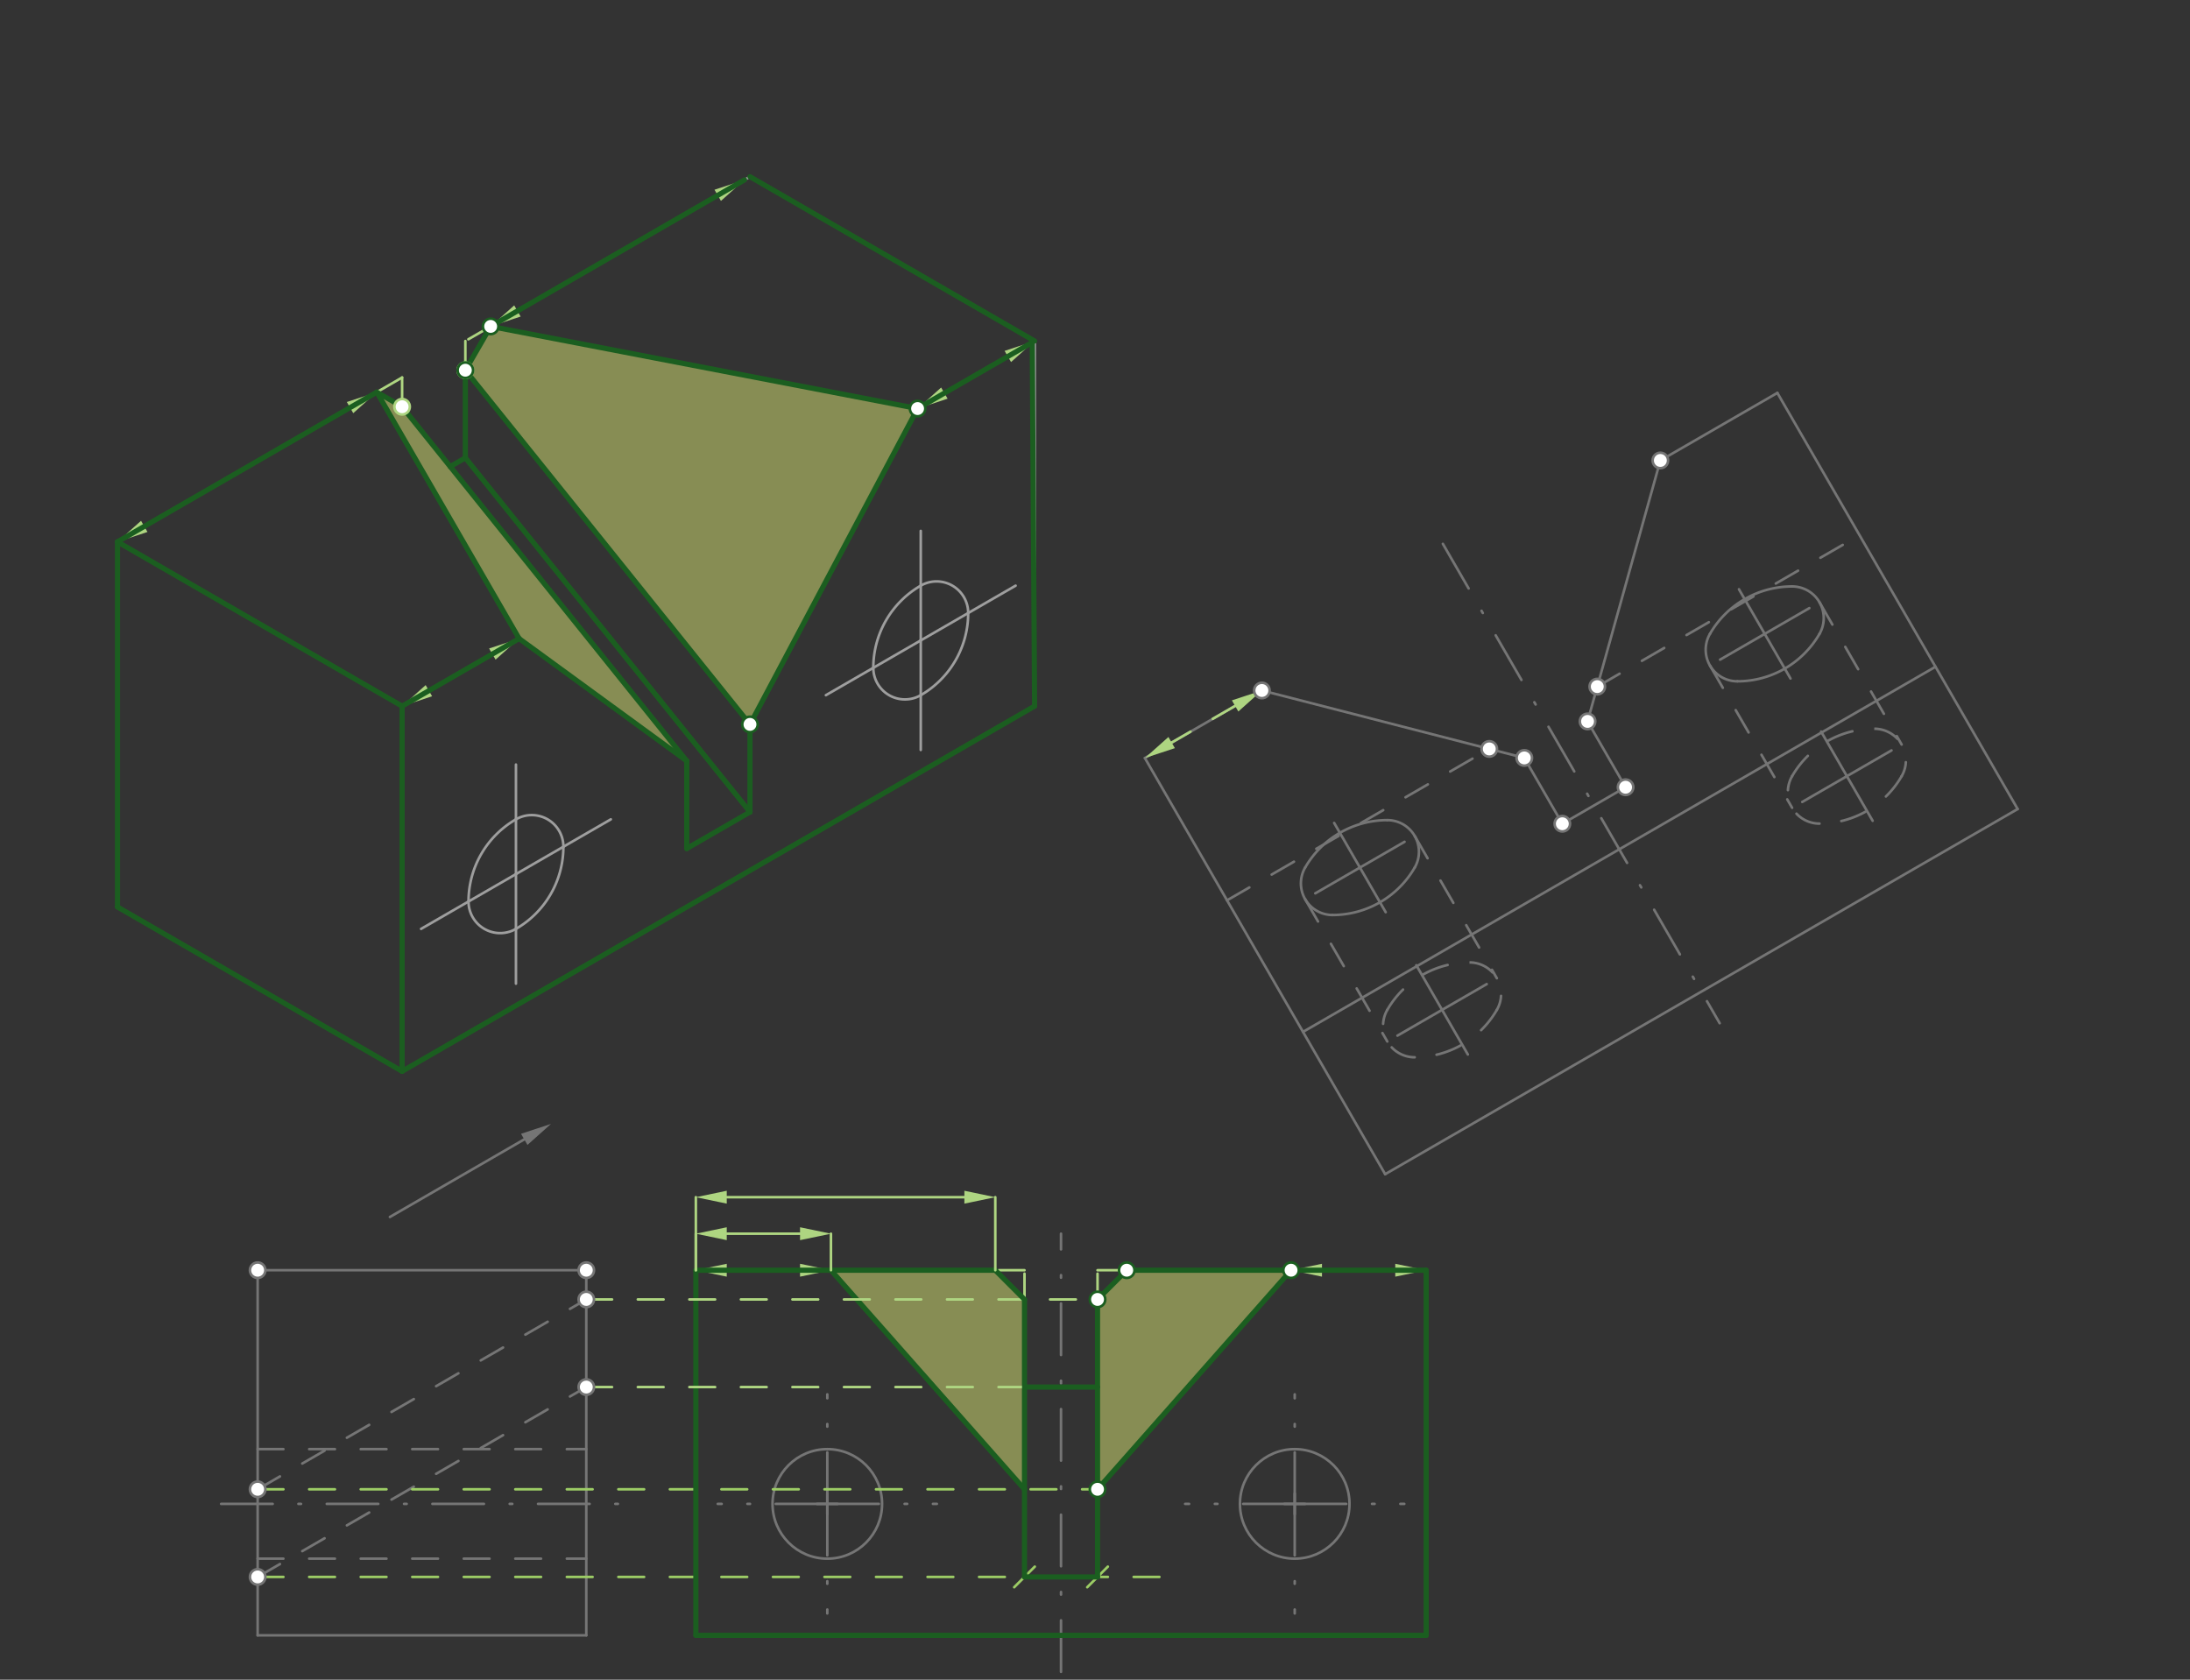 <svg xmlns="http://www.w3.org/2000/svg" class="svg--816" height="100%" preserveAspectRatio="xMidYMid meet" viewBox="0 0 850 652" width="100%"><rect x="0" y="0" width="850" height="652" fill="#333333" stroke="none"/><defs><marker id="marker-arrow" markerHeight="16" markerUnits="userSpaceOnUse" markerWidth="24" orient="auto-start-reverse" refX="24" refY="4" viewBox="0 0 24 8"><path d="M 0 0 L 24 4 L 0 8 z" stroke="inherit"></path></marker></defs><g class="aux-layer--949"></g><g class="main-layer--75a"><g class="element--733"><g fill="#DCE775" opacity="0.5"><path d="M 397.635 578.096 L 322.517 493.056 L 386.302 493.056 L 397.635 504.395 L 397.635 578.096 Z" stroke="none"></path></g></g><g class="element--733"><g fill="#DCE775" opacity="0.5"><path d="M 266.539 295.361 L 201.485 247.881 L 146.25 152.212 L 156.069 157.881 L 266.539 295.361 Z" stroke="none"></path></g></g><g class="element--733"><g fill="#DCE775" opacity="0.5"><path d="M 425.982 578.096 L 425.982 504.395 L 437.321 493.056 L 501.1 493.056 L 425.982 578.096 Z" stroke="none"></path></g></g><g class="element--733"><g fill="#DCE775" opacity="0.5"><path d="M 291.088 281.188 L 180.618 143.708 L 190.438 126.7 L 356.142 158.59 L 291.088 281.188 Z" stroke="none"></path></g></g><g class="element--733"><line stroke="#757575" stroke-dasharray="none" stroke-linecap="round" stroke-width="1" x1="100" x2="227.557" y1="493.056" y2="493.056"></line></g><g class="element--733"><line stroke="#757575" stroke-dasharray="none" stroke-linecap="round" stroke-width="1" x1="100" x2="100" y1="493.056" y2="634.789"></line></g><g class="element--733"><line stroke="#757575" stroke-dasharray="none" stroke-linecap="round" stroke-width="1" x1="227.557" x2="227.557" y1="493.056" y2="634.789"></line></g><g class="element--733"><line stroke="#757575" stroke-dasharray="none" stroke-linecap="round" stroke-width="1" x1="100" x2="227.559" y1="634.789" y2="634.789"></line></g><g class="element--733"><line stroke="#757575" stroke-dasharray="none" stroke-linecap="round" stroke-width="1" x1="270.076" x2="270.076" y1="634.789" y2="493.056"></line></g><g class="element--733"><line stroke="#757575" stroke-dasharray="none" stroke-linecap="round" stroke-width="1" x1="270.076" x2="553.541" y1="634.789" y2="634.789"></line></g><g class="element--733"><line stroke="#757575" stroke-dasharray="none" stroke-linecap="round" stroke-width="1" x1="553.541" x2="553.541" y1="493.056" y2="634.789"></line></g><g class="element--733"><line stroke="#757575" stroke-dasharray="20, 10, 1, 10" stroke-linecap="round" stroke-width="1" x1="411.809" x2="411.809" y1="648.962" y2="478.883"></line></g><g class="element--733"><line stroke="#757575" stroke-dasharray="10" stroke-linecap="round" stroke-width="1" x1="100" x2="227.557" y1="578.096" y2="504.395"></line></g><g class="element--733"><line stroke="#757575" stroke-dasharray="10" stroke-linecap="round" stroke-width="1" x1="100" x2="227.557" y1="612.111" y2="538.411"></line></g><g class="element--733"><g class="center--a87"><line x1="317.1" y1="583.765" x2="325.1" y2="583.765" stroke="#757575" stroke-width="1" stroke-linecap="round"></line><line x1="321.1" y1="579.765" x2="321.1" y2="587.765" stroke="#757575" stroke-width="1" stroke-linecap="round"></line><circle class="hit--87b" cx="321.1" cy="583.765" r="4" stroke="none" fill="transparent"></circle></g><circle cx="321.1" cy="583.765" fill="none" r="21.26" stroke="#757575" stroke-dasharray="none" stroke-width="1"></circle></g><g class="element--733"><g class="center--a87"><line x1="498.517" y1="583.765" x2="506.517" y2="583.765" stroke="#757575" stroke-width="1" stroke-linecap="round"></line><line x1="502.517" y1="579.765" x2="502.517" y2="587.765" stroke="#757575" stroke-width="1" stroke-linecap="round"></line><circle class="hit--87b" cx="502.517" cy="583.765" r="4" stroke="none" fill="transparent"></circle></g><circle cx="502.517" cy="583.765" fill="none" r="21.26" stroke="#757575" stroke-dasharray="none" stroke-width="1"></circle></g><g class="element--733"><line stroke="#757575" stroke-dasharray="20, 10, 1, 10" stroke-linecap="round" stroke-width="1" x1="321.1" x2="321.1" y1="583.765" y2="541.245"></line></g><g class="element--733"><line stroke="#757575" stroke-dasharray="20, 10, 1, 10" stroke-linecap="round" stroke-width="1" x1="321.1" x2="321.1" y1="583.765" y2="626.285"></line></g><g class="element--733"><line stroke="#757575" stroke-dasharray="20, 10, 1, 10" stroke-linecap="round" stroke-width="1" x1="321.1" x2="278.58" y1="583.765" y2="583.765"></line></g><g class="element--733"><line stroke="#757575" stroke-dasharray="20, 10, 1, 10" stroke-linecap="round" stroke-width="1" x1="321.1" x2="363.62" y1="583.765" y2="583.765"></line></g><g class="element--733"><line stroke="#757575" stroke-dasharray="20, 10, 1, 10" stroke-linecap="round" stroke-width="1" x1="502.517" x2="502.517" y1="583.765" y2="541.245"></line></g><g class="element--733"><line stroke="#757575" stroke-dasharray="20, 10, 1, 10" stroke-linecap="round" stroke-width="1" x1="502.517" x2="502.517" y1="583.765" y2="626.284"></line></g><g class="element--733"><line stroke="#757575" stroke-dasharray="20, 10, 1, 10" stroke-linecap="round" stroke-width="1" x1="502.517" x2="459.998" y1="583.765" y2="583.765"></line></g><g class="element--733"><line stroke="#757575" stroke-dasharray="20, 10, 1, 10" stroke-linecap="round" stroke-width="1" x1="502.517" x2="545.037" y1="583.765" y2="583.765"></line></g><g class="element--733"><line stroke="#757575" stroke-dasharray="20, 10, 1, 10" stroke-linecap="round" stroke-width="1" x1="85.827" x2="241.73" y1="583.765" y2="583.765"></line></g><g class="element--733"><line stroke="#757575" stroke-dasharray="10" stroke-linecap="round" stroke-width="1" x1="100" x2="227.557" y1="562.505" y2="562.505"></line></g><g class="element--733"><line stroke="#757575" stroke-dasharray="10" stroke-linecap="round" stroke-width="1" x1="100" x2="227.557" y1="605.025" y2="605.025"></line></g><g class="element--733"><line stroke="#757575" stroke-dasharray="none" stroke-linecap="round" stroke-width="1" x1="151.333" x2="203.475" y1="472.39" y2="442.263"></line><path d="M213.865,436.259 l12,2.5 l0,-5 z" fill="#757575" stroke="#757575" stroke-width="0" transform="rotate(149.981, 213.865, 436.259)"></path></g><g class="element--733"><line stroke="#757575" stroke-dasharray="none" stroke-linecap="round" stroke-width="1" x1="444.359" x2="537.62" y1="294.24" y2="455.773"></line></g><g class="element--733"><line stroke="#757575" stroke-dasharray="none" stroke-linecap="round" stroke-width="1" x1="537.62" x2="783.108" y1="455.773" y2="314.041"></line></g><g class="element--733"><line stroke="#757575" stroke-dasharray="none" stroke-linecap="round" stroke-width="1" x1="783.108" x2="689.847" y1="314.041" y2="152.508"></line></g><g class="element--733"><line stroke="#757575" stroke-dasharray="none" stroke-linecap="round" stroke-width="1" x1="505.731" x2="751.219" y1="400.539" y2="258.807"></line></g><g class="element--733"><line stroke="#757575" stroke-dasharray="none" stroke-linecap="round" stroke-width="1" x1="606.381" x2="630.93" y1="319.752" y2="305.579"></line></g><g class="element--733"><line stroke="#757575" stroke-dasharray="none" stroke-linecap="round" stroke-width="1" x1="606.381" x2="591.628" y1="319.752" y2="294.198"></line></g><g class="element--733"><line stroke="#757575" stroke-dasharray="none" stroke-linecap="round" stroke-width="1" x1="630.93" x2="616.176" y1="305.579" y2="280.025"></line></g><g class="element--733"><line stroke="#757575" stroke-dasharray="none" stroke-linecap="round" stroke-width="1" x1="616.176" x2="644.432" y1="280.025" y2="178.728"></line></g><g class="element--733"><line stroke="#757575" stroke-dasharray="none" stroke-linecap="round" stroke-width="1" x1="591.628" x2="489.775" y1="294.198" y2="268.02"></line></g><g class="element--733"><line stroke="#757575" stroke-dasharray="20, 10, 1, 10" stroke-linecap="round" stroke-width="1" x1="560.017" x2="667.451" y1="211.1" y2="397.181"></line></g><g class="element--733"><line stroke="#757575" stroke-dasharray="10" stroke-linecap="round" stroke-width="1" x1="476.249" x2="578.038" y1="349.474" y2="290.706"></line></g><g class="element--733"><line stroke="#757575" stroke-dasharray="10" stroke-linecap="round" stroke-width="1" x1="619.946" x2="721.736" y1="266.51" y2="207.742"></line></g><g class="element--733"><path d="M 517.195 355.172 A 12.274 12.274 0 0 1 506.565 336.76" fill="none" stroke="#757575" stroke-dasharray="none" stroke-linecap="round" stroke-width="1"></path></g><g class="element--733"><path d="M 538.455 318.348 A 12.274 12.274 0 0 1 549.085 336.76" fill="none" stroke="#757575" stroke-dasharray="none" stroke-linecap="round" stroke-width="1"></path></g><g class="element--733"><path d="M 506.565 336.76 A 36.823 36.823 0 0 1 538.455 318.348" fill="none" stroke="#757575" stroke-dasharray="none" stroke-linecap="round" stroke-width="1"></path></g><g class="element--733"><path d="M 549.085 336.76 A 36.823 36.823 0 0 1 517.195 355.172" fill="none" stroke="#757575" stroke-dasharray="none" stroke-linecap="round" stroke-width="1"></path></g><g class="element--733"><path d="M 674.307 264.463 A 12.274 12.274 0 0 1 663.677 246.051" fill="none" stroke="#757575" stroke-dasharray="none" stroke-linecap="round" stroke-width="1"></path></g><g class="element--733"><path d="M 695.567 227.64 A 12.274 12.274 0 0 1 706.197 246.051" fill="none" stroke="#757575" stroke-dasharray="none" stroke-linecap="round" stroke-width="1"></path></g><g class="element--733"><path d="M 663.677 246.051 A 36.823 36.823 0 0 1 695.567 227.64" fill="none" stroke="#757575" stroke-dasharray="none" stroke-linecap="round" stroke-width="1"></path></g><g class="element--733"><path d="M 706.197 246.051 A 36.823 36.823 0 0 1 674.307 264.463" fill="none" stroke="#757575" stroke-dasharray="none" stroke-linecap="round" stroke-width="1"></path></g><g class="element--733"><path d="M 549.084 410.405 A 12.274 12.274 0 0 1 538.454 391.994" fill="none" stroke="#757575" stroke-dasharray="10" stroke-linecap="round" stroke-width="1"></path></g><g class="element--733"><path d="M 570.344 373.582 A 12.274 12.274 0 0 1 580.974 391.994" fill="none" stroke="#757575" stroke-dasharray="10" stroke-linecap="round" stroke-width="1"></path></g><g class="element--733"><path d="M 538.454 391.994 A 36.823 36.823 0 0 1 570.344 373.582" fill="none" stroke="#757575" stroke-dasharray="10" stroke-linecap="round" stroke-width="1"></path></g><g class="element--733"><path d="M 580.974 391.994 A 36.823 36.823 0 0 1 549.084 410.405" fill="none" stroke="#757575" stroke-dasharray="10" stroke-linecap="round" stroke-width="1"></path></g><g class="element--733"><path d="M 706.196 319.697 A 12.274 12.274 0 0 1 695.566 301.285" fill="none" stroke="#757575" stroke-dasharray="10" stroke-linecap="round" stroke-width="1"></path></g><g class="element--733"><path d="M 727.456 282.873 A 12.274 12.274 0 0 1 738.086 301.285" fill="none" stroke="#757575" stroke-dasharray="10" stroke-linecap="round" stroke-width="1"></path></g><g class="element--733"><path d="M 695.566 301.285 A 36.823 36.823 0 0 1 727.456 282.873" fill="none" stroke="#757575" stroke-dasharray="10" stroke-linecap="round" stroke-width="1"></path></g><g class="element--733"><path d="M 738.086 301.285 A 36.823 36.823 0 0 1 706.196 319.697" fill="none" stroke="#757575" stroke-dasharray="10" stroke-linecap="round" stroke-width="1"></path></g><g class="element--733"><line stroke="#757575" stroke-dasharray="10" stroke-linecap="round" stroke-width="1" x1="506.565" x2="538.454" y1="349.034" y2="404.268"></line></g><g class="element--733"><line stroke="#757575" stroke-dasharray="10" stroke-linecap="round" stroke-width="1" x1="549.085" x2="580.974" y1="324.486" y2="379.719"></line></g><g class="element--733"><line stroke="#757575" stroke-dasharray="10" stroke-linecap="round" stroke-width="1" x1="663.677" x2="695.566" y1="258.326" y2="313.559"></line></g><g class="element--733"><line stroke="#757575" stroke-dasharray="10" stroke-linecap="round" stroke-width="1" x1="706.197" x2="738.086" y1="233.777" y2="289.011"></line></g><g class="element--733"><line stroke="#757575" stroke-dasharray="none" stroke-linecap="round" stroke-width="1" x1="444.359" x2="489.775" y1="294.24" y2="268.02"></line></g><g class="element--733"><line stroke="#757575" stroke-dasharray="none" stroke-linecap="round" stroke-width="1" x1="644.432" x2="689.847" y1="178.728" y2="152.508"></line></g><g class="element--733"><line stroke="#757575" stroke-dasharray="20, 10, 1, 10" stroke-linecap="round" stroke-width="1" x1="527.825" x2="513.652" y1="336.76" y2="312.211"></line></g><g class="element--733"><line stroke="#757575" stroke-dasharray="20, 10, 1, 10" stroke-linecap="round" stroke-width="1" x1="527.825" x2="541.998" y1="336.76" y2="361.309"></line></g><g class="element--733"><line stroke="#757575" stroke-dasharray="20, 10, 1, 10" stroke-linecap="round" stroke-width="1" x1="527.825" x2="552.374" y1="336.76" y2="322.587"></line></g><g class="element--733"><line stroke="#757575" stroke-dasharray="20, 10, 1, 10" stroke-linecap="round" stroke-width="1" x1="527.825" x2="503.276" y1="336.76" y2="350.933"></line></g><g class="element--733"><line stroke="#757575" stroke-dasharray="20, 10, 1, 10" stroke-linecap="round" stroke-width="1" x1="559.714" x2="545.541" y1="391.994" y2="367.445"></line></g><g class="element--733"><line stroke="#757575" stroke-dasharray="20, 10, 1, 10" stroke-linecap="round" stroke-width="1" x1="559.714" x2="573.888" y1="391.994" y2="416.542"></line></g><g class="element--733"><line stroke="#757575" stroke-dasharray="20, 10, 1, 10" stroke-linecap="round" stroke-width="1" x1="559.714" x2="584.263" y1="391.994" y2="377.82"></line></g><g class="element--733"><line stroke="#757575" stroke-dasharray="20, 10, 1, 10" stroke-linecap="round" stroke-width="1" x1="559.714" x2="535.166" y1="391.994" y2="406.167"></line></g><g class="element--733"><line stroke="#757575" stroke-dasharray="20, 10, 1, 10" stroke-linecap="round" stroke-width="1" x1="684.937" x2="670.764" y1="246.051" y2="221.503"></line></g><g class="element--733"><line stroke="#757575" stroke-dasharray="20, 10, 1, 10" stroke-linecap="round" stroke-width="1" x1="684.937" x2="699.11" y1="246.051" y2="270.6"></line></g><g class="element--733"><line stroke="#757575" stroke-dasharray="20, 10, 1, 10" stroke-linecap="round" stroke-width="1" x1="684.937" x2="709.486" y1="246.051" y2="231.878"></line></g><g class="element--733"><line stroke="#757575" stroke-dasharray="20, 10, 1, 10" stroke-linecap="round" stroke-width="1" x1="684.937" x2="660.388" y1="246.051" y2="260.225"></line></g><g class="element--733"><line stroke="#757575" stroke-dasharray="20, 10, 1, 10" stroke-linecap="round" stroke-width="1" x1="716.826" x2="702.653" y1="301.285" y2="276.736"></line></g><g class="element--733"><line stroke="#757575" stroke-dasharray="20, 10, 1, 10" stroke-linecap="round" stroke-width="1" x1="716.826" x2="731" y1="301.285" y2="325.834"></line></g><g class="element--733"><line stroke="#757575" stroke-dasharray="20, 10, 1, 10" stroke-linecap="round" stroke-width="1" x1="716.826" x2="741.375" y1="301.285" y2="287.112"></line></g><g class="element--733"><line stroke="#757575" stroke-dasharray="20, 10, 1, 10" stroke-linecap="round" stroke-width="1" x1="716.826" x2="692.278" y1="301.285" y2="315.458"></line></g><g class="element--733"><line stroke="#9E9E9E" stroke-dasharray="none" stroke-linecap="round" stroke-width="1" x1="45.6" x2="45.6" y1="352.054" y2="210.322"></line></g><g class="element--733"><line stroke="#9E9E9E" stroke-dasharray="none" stroke-linecap="round" stroke-width="1" x1="45.6" x2="156.069" y1="352.054" y2="415.834"></line></g><g class="element--733"><line stroke="#9E9E9E" stroke-dasharray="none" stroke-linecap="round" stroke-width="1" x1="45.6" x2="156.069" y1="210.322" y2="274.101"></line></g><g class="element--733"><line stroke="#9E9E9E" stroke-dasharray="none" stroke-linecap="round" stroke-width="1" x1="156.069" x2="156.069" y1="415.834" y2="274.101"></line></g><g class="element--733"><line stroke="#9E9E9E" stroke-dasharray="none" stroke-linecap="round" stroke-width="1" x1="156.069" x2="401.557" y1="415.834" y2="274.101"></line></g><g class="element--733"><line stroke="#9E9E9E" stroke-dasharray="none" stroke-linecap="round" stroke-width="1" x1="401.557" x2="401.557" y1="274.101" y2="132.369"></line></g><g class="element--733"><line stroke="#9E9E9E" stroke-dasharray="none" stroke-linecap="round" stroke-width="1" x1="401.557" x2="291.088" y1="132.369" y2="68.59"></line></g><g class="element--733"><line stroke="#9E9E9E" stroke-dasharray="none" stroke-linecap="round" stroke-width="1" x1="266.539" x2="291.088" y1="329.377" y2="315.204"></line></g><g class="element--733"><line stroke="#9E9E9E" stroke-dasharray="none" stroke-linecap="round" stroke-width="1" x1="291.088" x2="291.088" y1="315.204" y2="281.188"></line></g><g class="element--733"><line stroke="#9E9E9E" stroke-dasharray="none" stroke-linecap="round" stroke-width="1" x1="266.539" x2="266.539" y1="329.377" y2="295.361"></line></g><g class="element--733"><path d="M 200.257 360.558 A 12.274 12.274 0 0 1 181.846 349.928" fill="none" stroke="#9E9E9E" stroke-dasharray="none" stroke-linecap="round" stroke-width="1"></path></g><g class="element--733"><path d="M 200.257 318.038 A 12.274 12.274 0 0 1 218.669 328.668" fill="none" stroke="#9E9E9E" stroke-dasharray="none" stroke-linecap="round" stroke-width="1"></path></g><g class="element--733"><path d="M 181.846 349.928 A 36.823 36.823 0 0 1 200.257 318.038" fill="none" stroke="#9E9E9E" stroke-dasharray="none" stroke-linecap="round" stroke-width="1"></path></g><g class="element--733"><path d="M 218.669 328.668 A 36.823 36.823 0 0 1 200.257 360.558" fill="none" stroke="#9E9E9E" stroke-dasharray="none" stroke-linecap="round" stroke-width="1"></path></g><g class="element--733"><path d="M 357.369 227.33 A 12.274 12.274 0 0 1 375.781 237.96" fill="none" stroke="#9E9E9E" stroke-dasharray="none" stroke-linecap="round" stroke-width="1"></path></g><g class="element--733"><path d="M 357.369 269.849 A 12.274 12.274 0 0 1 338.958 259.22" fill="none" stroke="#9E9E9E" stroke-dasharray="none" stroke-linecap="round" stroke-width="1"></path></g><g class="element--733"><path d="M 338.958 259.22 A 36.823 36.823 0 0 1 357.369 227.33" fill="none" stroke="#9E9E9E" stroke-dasharray="none" stroke-linecap="round" stroke-width="1"></path></g><g class="element--733"><path d="M 375.781 237.96 A 36.823 36.823 0 0 1 357.369 269.849" fill="none" stroke="#9E9E9E" stroke-dasharray="none" stroke-linecap="round" stroke-width="1"></path></g><g class="element--733"><line stroke="#9E9E9E" stroke-dasharray="none" stroke-linecap="round" stroke-width="1" x1="200.257" x2="200.257" y1="339.298" y2="296.779"></line></g><g class="element--733"><line stroke="#9E9E9E" stroke-dasharray="none" stroke-linecap="round" stroke-width="1" x1="200.257" x2="237.08" y1="339.298" y2="318.038"></line></g><g class="element--733"><line stroke="#9E9E9E" stroke-dasharray="none" stroke-linecap="round" stroke-width="1" x1="200.257" x2="163.434" y1="339.298" y2="360.558"></line></g><g class="element--733"><line stroke="#9E9E9E" stroke-dasharray="none" stroke-linecap="round" stroke-width="1" x1="200.257" x2="200.257" y1="339.298" y2="381.818"></line></g><g class="element--733"><line stroke="#9E9E9E" stroke-dasharray="none" stroke-linecap="round" stroke-width="1" x1="357.369" x2="357.369" y1="248.59" y2="291.109"></line></g><g class="element--733"><line stroke="#9E9E9E" stroke-dasharray="none" stroke-linecap="round" stroke-width="1" x1="357.369" x2="357.369" y1="248.59" y2="206.07"></line></g><g class="element--733"><line stroke="#9E9E9E" stroke-dasharray="none" stroke-linecap="round" stroke-width="1" x1="357.369" x2="320.546" y1="248.59" y2="269.849"></line></g><g class="element--733"><line stroke="#9E9E9E" stroke-dasharray="none" stroke-linecap="round" stroke-width="1" x1="357.369" x2="394.192" y1="248.59" y2="227.33"></line></g><g class="element--733"><line stroke="#9E9E9E" stroke-dasharray="none" stroke-linecap="round" stroke-width="1" x1="291.088" x2="241.99" y1="68.59" y2="96.936"></line></g><g class="element--733"><line stroke="#9E9E9E" stroke-dasharray="none" stroke-linecap="round" stroke-width="1" x1="156.069" x2="180.618" y1="274.101" y2="259.928"></line></g><g class="element--733"><line stroke="#9E9E9E" stroke-dasharray="none" stroke-linecap="round" stroke-width="1" x1="401.557" x2="377.008" y1="132.369" y2="146.542"></line></g><g class="element--733"><line stroke="#9E9E9E" stroke-dasharray="none" stroke-linecap="round" stroke-width="1" x1="156.069" x2="156.069" y1="274.101" y2="415.834"></line></g><g class="element--733"><line stroke="#9E9E9E" stroke-dasharray="none" stroke-linecap="round" stroke-width="1" x1="156.069" x2="45.6" y1="415.834" y2="352.054"></line></g><g class="element--733"><line stroke="#9E9E9E" stroke-dasharray="none" stroke-linecap="round" stroke-width="1" x1="45.6" x2="45.6" y1="352.054" y2="210.322"></line></g><g class="element--733"><line stroke="#9E9E9E" stroke-dasharray="none" stroke-linecap="round" stroke-width="1" x1="45.6" x2="156.069" y1="210.322" y2="274.101"></line></g><g class="element--733"><line stroke="#9E9E9E" stroke-dasharray="none" stroke-linecap="round" stroke-width="1" x1="45.6" x2="94.698" y1="210.322" y2="181.975"></line></g><g class="element--733"><line stroke="#9E9E9E" stroke-dasharray="none" stroke-linecap="round" stroke-width="1" x1="266.539" x2="266.539" y1="295.361" y2="329.377"></line></g><g class="element--733"><line stroke="#9E9E9E" stroke-dasharray="none" stroke-linecap="round" stroke-width="1" x1="266.539" x2="291.088" y1="329.377" y2="315.204"></line></g><g class="element--733"><line stroke="#9E9E9E" stroke-dasharray="none" stroke-linecap="round" stroke-width="1" x1="291.088" x2="291.088" y1="315.204" y2="281.188"></line></g><g class="element--733"><line stroke="#9E9E9E" stroke-dasharray="none" stroke-linecap="round" stroke-width="1" x1="156.069" x2="401.557" y1="415.834" y2="274.101"></line></g><g class="element--733"><line stroke="#9E9E9E" stroke-dasharray="none" stroke-linecap="round" stroke-width="1" x1="401.557" x2="401.557" y1="274.101" y2="132.369"></line></g><g class="element--733"><line stroke="#9E9E9E" stroke-dasharray="none" stroke-linecap="round" stroke-width="1" x1="401.557" x2="291.088" y1="132.369" y2="68.59"></line></g><g class="element--733"><line stroke="#9E9E9E" stroke-dasharray="none" stroke-linecap="round" stroke-width="1" x1="270.076" x2="322.517" y1="493.056" y2="493.056"></line></g><g class="element--733"><line stroke="#9E9E9E" stroke-dasharray="none" stroke-linecap="round" stroke-width="1" x1="553.541" x2="501.1" y1="493.056" y2="493.056"></line></g><g class="element--733"><line stroke="#9CCC65" stroke-dasharray="10" stroke-linecap="round" stroke-width="1" x1="100" x2="450" y1="612.111" y2="612.111"></line></g><g class="element--733"><line stroke="#9CCC65" stroke-dasharray="10" stroke-linecap="round" stroke-width="1" x1="411.809" x2="425.982" y1="612.111" y2="612.111"></line><path d="M429.982,608.111 l-8,8" stroke="#9CCC65" stroke-linecap="round" stroke-width="1" transform="rotate(180, 425.982, 612.111)"></path></g><g class="element--733"><line stroke="#9CCC65" stroke-dasharray="10" stroke-linecap="round" stroke-width="1" x1="411.809" x2="397.635" y1="612.111" y2="612.111"></line><path d="M401.635,608.111 l-8,8" stroke="#9CCC65" stroke-linecap="round" stroke-width="1" transform="rotate(0, 397.635, 612.111)"></path></g><g class="element--733"><line stroke="#9CCC65" stroke-dasharray="10" stroke-linecap="round" stroke-width="1" x1="100" x2="425.982" y1="578.096" y2="578.096"></line></g><g class="element--733"><line stroke="#1B5E20" stroke-dasharray="none" stroke-linecap="round" stroke-width="2" x1="425.982" x2="425.982" y1="578.096" y2="612.111"></line></g><g class="element--733"><line stroke="#1B5E20" stroke-dasharray="none" stroke-linecap="round" stroke-width="2" x1="425.982" x2="397.635" y1="612.111" y2="612.111"></line></g><g class="element--733"><line stroke="#1B5E20" stroke-dasharray="none" stroke-linecap="round" stroke-width="2" x1="397.635" x2="397.635" y1="612.111" y2="578.096"></line></g><g class="element--733"><line stroke="#AED581" stroke-dasharray="10" stroke-linecap="round" stroke-width="1" x1="479.382" x2="454.752" y1="274.02" y2="288.24"></line><path d="M489.775,268.02 l12,2.5 l0,-5 z" fill="#AED581" stroke="#AED581" stroke-width="0" transform="rotate(150, 489.775, 268.02)"></path><path d="M444.359,294.24 l12,2.5 l0,-5 z" fill="#AED581" stroke="#AED581" stroke-width="0" transform="rotate(330, 444.359, 294.24)"></path></g><g class="element--733"><line stroke="#AED581" stroke-dasharray="10" stroke-linecap="round" stroke-width="1" x1="282.076" x2="310.517" y1="493.056" y2="493.056"></line><path d="M270.076,493.056 l12,2.5 l0,-5 z" fill="#AED581" stroke="#AED581" stroke-width="0" transform="rotate(0, 270.076, 493.056)"></path><path d="M322.517,493.056 l12,2.5 l0,-5 z" fill="#AED581" stroke="#AED581" stroke-width="0" transform="rotate(180, 322.517, 493.056)"></path></g><g class="element--733"><line stroke="#AED581" stroke-dasharray="10" stroke-linecap="round" stroke-width="1" x1="541.541" x2="513.1" y1="493.056" y2="493.056"></line><path d="M553.541,493.056 l12,2.5 l0,-5 z" fill="#AED581" stroke="#AED581" stroke-width="0" transform="rotate(180, 553.541, 493.056)"></path><path d="M501.1,493.056 l12,2.5 l0,-5 z" fill="#AED581" stroke="#AED581" stroke-width="0" transform="rotate(0, 501.1, 493.056)"></path></g><g class="element--733"><line stroke="#1B5E20" stroke-dasharray="none" stroke-linecap="round" stroke-width="2" x1="397.635" x2="322.517" y1="578.096" y2="493.056"></line></g><g class="element--733"><line stroke="#1B5E20" stroke-dasharray="none" stroke-linecap="round" stroke-width="2" x1="322.517" x2="270.076" y1="493.056" y2="493.056"></line></g><g class="element--733"><line stroke="#1B5E20" stroke-dasharray="none" stroke-linecap="round" stroke-width="2" x1="270.076" x2="270.076" y1="493.056" y2="634.789"></line></g><g class="element--733"><line stroke="#1B5E20" stroke-dasharray="none" stroke-linecap="round" stroke-width="2" x1="270.076" x2="553.541" y1="634.789" y2="634.789"></line></g><g class="element--733"><line stroke="#1B5E20" stroke-dasharray="none" stroke-linecap="round" stroke-width="2" x1="553.541" x2="553.541" y1="634.789" y2="493.056"></line></g><g class="element--733"><line stroke="#1B5E20" stroke-dasharray="none" stroke-linecap="round" stroke-width="2" x1="553.541" x2="501.1" y1="493.056" y2="493.056"></line></g><g class="element--733"><line stroke="#1B5E20" stroke-dasharray="none" stroke-linecap="round" stroke-width="2" x1="501.1" x2="425.982" y1="493.056" y2="578.096"></line></g><g class="element--733"><line stroke="#AED581" stroke-dasharray="10" stroke-linecap="round" stroke-width="1" x1="227.557" x2="425.982" y1="504.395" y2="504.395"></line></g><g class="element--733"><line stroke="#1B5E20" stroke-dasharray="none" stroke-linecap="round" stroke-width="2" x1="425.982" x2="425.982" y1="578.096" y2="504.395"></line></g><g class="element--733"><line stroke="#1B5E20" stroke-dasharray="none" stroke-linecap="round" stroke-width="2" x1="397.635" x2="397.635" y1="578.096" y2="504.395"></line></g><g class="element--733"><line stroke="#AED581" stroke-dasharray="10" stroke-linecap="round" stroke-width="1" x1="227.557" x2="425.982" y1="538.411" y2="538.411"></line></g><g class="element--733"><line stroke="#1B5E20" stroke-dasharray="none" stroke-linecap="round" stroke-width="2" x1="397.635" x2="425.982" y1="538.411" y2="538.411"></line></g><g class="element--733"><line stroke="#AED581" stroke-dasharray="10" stroke-linecap="round" stroke-width="1" x1="425.982" x2="425.982" y1="504.395" y2="493.056"></line></g><g class="element--733"><line stroke="#AED581" stroke-dasharray="10" stroke-linecap="round" stroke-width="1" x1="425.982" x2="437.321" y1="493.056" y2="493.056"></line></g><g class="element--733"><line stroke="#AED581" stroke-dasharray="10" stroke-linecap="round" stroke-width="1" x1="397.635" x2="397.635" y1="504.395" y2="493.056"></line></g><g class="element--733"><line stroke="#AED581" stroke-dasharray="10" stroke-linecap="round" stroke-width="1" x1="397.635" x2="386.302" y1="493.056" y2="493.056"></line></g><g class="element--733"><line stroke="#1B5E20" stroke-dasharray="none" stroke-linecap="round" stroke-width="2" x1="425.982" x2="437.321" y1="504.395" y2="493.056"></line></g><g class="element--733"><line stroke="#1B5E20" stroke-dasharray="none" stroke-linecap="round" stroke-width="2" x1="437.321" x2="501.1" y1="493.056" y2="493.056"></line></g><g class="element--733"><line stroke="#1B5E20" stroke-dasharray="none" stroke-linecap="round" stroke-width="2" x1="397.635" x2="386.302" y1="504.395" y2="493.056"></line></g><g class="element--733"><line stroke="#1B5E20" stroke-dasharray="none" stroke-linecap="round" stroke-width="2" x1="386.302" x2="322.517" y1="493.056" y2="493.056"></line></g><g class="element--733"><line stroke="#AED581" stroke-dasharray="none" stroke-linecap="round" stroke-width="1" x1="270.076" x2="270.076" y1="493.056" y2="478.883"></line></g><g class="element--733"><line stroke="#AED581" stroke-dasharray="none" stroke-linecap="round" stroke-width="1" x1="322.517" x2="322.517" y1="493.056" y2="478.883"></line></g><g class="element--733"><line stroke="#AED581" stroke-dasharray="none" stroke-linecap="round" stroke-width="1" x1="282.076" x2="310.517" y1="478.883" y2="478.883"></line><path d="M270.076,478.883 l12,2.5 l0,-5 z" fill="#AED581" stroke="#AED581" stroke-width="0" transform="rotate(0, 270.076, 478.883)"></path><path d="M322.517,478.883 l12,2.5 l0,-5 z" fill="#AED581" stroke="#AED581" stroke-width="0" transform="rotate(180, 322.517, 478.883)"></path></g><g class="element--733"><line stroke="#AED581" stroke-dasharray="none" stroke-linecap="round" stroke-width="1" x1="166.462" x2="191.092" y1="268.101" y2="253.881"></line><path d="M156.069,274.101 l12,2.5 l0,-5 z" fill="#AED581" stroke="#AED581" stroke-width="0" transform="rotate(330, 156.069, 274.101)"></path><path d="M201.485,247.881 l12,2.5 l0,-5 z" fill="#AED581" stroke="#AED581" stroke-width="0" transform="rotate(150, 201.485, 247.881)"></path></g><g class="element--733"><line stroke="#AED581" stroke-dasharray="none" stroke-linecap="round" stroke-width="1" x1="391.165" x2="366.534" y1="138.369" y2="152.59"></line><path d="M401.557,132.369 l12,2.5 l0,-5 z" fill="#AED581" stroke="#AED581" stroke-width="0" transform="rotate(150, 401.557, 132.369)"></path><path d="M356.142,158.59 l12,2.5 l0,-5 z" fill="#AED581" stroke="#AED581" stroke-width="0" transform="rotate(330, 356.142, 158.59)"></path></g><g class="element--733"><line stroke="#1B5E20" stroke-dasharray="none" stroke-linecap="round" stroke-width="2" x1="156.069" x2="201.485" y1="274.101" y2="247.881"></line></g><g class="element--733"><line stroke="#1B5E20" stroke-dasharray="none" stroke-linecap="round" stroke-width="2" x1="201.485" x2="266.539" y1="247.881" y2="295.361"></line></g><g class="element--733"><line stroke="#1B5E20" stroke-dasharray="none" stroke-linecap="round" stroke-width="2" x1="266.539" x2="266.539" y1="295.361" y2="329.377"></line></g><g class="element--733"><line stroke="#1B5E20" stroke-dasharray="none" stroke-linecap="round" stroke-width="2" x1="266.539" x2="291.088" y1="329.377" y2="315.204"></line></g><g class="element--733"><line stroke="#1B5E20" stroke-dasharray="none" stroke-linecap="round" stroke-width="2" x1="291.088" x2="291.088" y1="315.204" y2="281.188"></line></g><g class="element--733"><line stroke="#1B5E20" stroke-dasharray="none" stroke-linecap="round" stroke-width="2" x1="291.088" x2="356.142" y1="281.188" y2="158.59"></line></g><g class="element--733"><line stroke="#1B5E20" stroke-dasharray="none" stroke-linecap="round" stroke-width="2" x1="356.142" x2="400.644" y1="158.59" y2="132.896"></line></g><g class="element--733"><line stroke="#1B5E20" stroke-dasharray="none" stroke-linecap="round" stroke-width="2" x1="400.644" x2="401.557" y1="132.896" y2="274.101"></line></g><g class="element--733"><line stroke="#1B5E20" stroke-dasharray="none" stroke-linecap="round" stroke-width="2" x1="401.557" x2="156.069" y1="274.101" y2="415.834"></line></g><g class="element--733"><line stroke="#1B5E20" stroke-dasharray="none" stroke-linecap="round" stroke-width="2" x1="156.069" x2="156.069" y1="415.834" y2="274.101"></line></g><g class="element--733"><line stroke="#1B5E20" stroke-dasharray="none" stroke-linecap="round" stroke-width="2" x1="156.069" x2="45.6" y1="415.834" y2="352.054"></line></g><g class="element--733"><line stroke="#1B5E20" stroke-dasharray="none" stroke-linecap="round" stroke-width="2" x1="45.6" x2="45.6" y1="352.054" y2="210.322"></line></g><g class="element--733"><line stroke="#1B5E20" stroke-dasharray="none" stroke-linecap="round" stroke-width="2" x1="156.069" x2="45.6" y1="274.101" y2="210.322"></line></g><g class="element--733"><line stroke="#1B5E20" stroke-dasharray="none" stroke-linecap="round" stroke-width="2" x1="401.557" x2="291.088" y1="132.369" y2="68.59"></line></g><g class="element--733"><line stroke="#AED581" stroke-dasharray="none" stroke-linecap="round" stroke-width="1" x1="270.076" x2="270.076" y1="493.056" y2="464.71"></line></g><g class="element--733"><line stroke="#AED581" stroke-dasharray="none" stroke-linecap="round" stroke-width="1" x1="386.302" x2="386.302" y1="493.056" y2="464.71"></line></g><g class="element--733"><line stroke="#AED581" stroke-dasharray="none" stroke-linecap="round" stroke-width="1" x1="282.076" x2="374.302" y1="464.71" y2="464.71"></line><path d="M270.076,464.71 l12,2.5 l0,-5 z" fill="#AED581" stroke="#AED581" stroke-width="0" transform="rotate(0, 270.076, 464.71)"></path><path d="M386.302,464.71 l12,2.5 l0,-5 z" fill="#AED581" stroke="#AED581" stroke-width="0" transform="rotate(180, 386.302, 464.71)"></path></g><g class="element--733"><line stroke="#AED581" stroke-dasharray="none" stroke-linecap="round" stroke-width="1" x1="55.992" x2="135.858" y1="204.322" y2="158.212"></line><path d="M45.6,210.322 l12,2.5 l0,-5 z" fill="#AED581" stroke="#AED581" stroke-width="0" transform="rotate(330, 45.6, 210.322)"></path><path d="M146.25,152.212 l12,2.5 l0,-5 z" fill="#AED581" stroke="#AED581" stroke-width="0" transform="rotate(150, 146.25, 152.212)"></path></g><g class="element--733"><line stroke="#AED581" stroke-dasharray="none" stroke-linecap="round" stroke-width="1" x1="278.567" x2="200.83" y1="75.818" y2="120.7"></line><path d="M288.96,69.818 l12,2.5 l0,-5 z" fill="#AED581" stroke="#AED581" stroke-width="0" transform="rotate(150, 288.96, 69.818)"></path><path d="M190.438,126.7 l12,2.5 l0,-5 z" fill="#AED581" stroke="#AED581" stroke-width="0" transform="rotate(330, 190.438, 126.7)"></path></g><g class="element--733"><line stroke="#1B5E20" stroke-dasharray="none" stroke-linecap="round" stroke-width="2" x1="45.6" x2="146.25" y1="210.322" y2="152.212"></line></g><g class="element--733"><line stroke="#1B5E20" stroke-dasharray="none" stroke-linecap="round" stroke-width="2" x1="146.25" x2="201.485" y1="152.212" y2="247.881"></line></g><g class="element--733"><line stroke="#1B5E20" stroke-dasharray="none" stroke-linecap="round" stroke-width="2" x1="288.96" x2="190.438" y1="69.818" y2="126.7"></line></g><g class="element--733"><line stroke="#1B5E20" stroke-dasharray="none" stroke-linecap="round" stroke-width="2" x1="190.438" x2="356.142" y1="126.7" y2="158.59"></line></g><g class="element--733"><line stroke="#AED581" stroke-dasharray="10" stroke-linecap="round" stroke-width="1" x1="190.438" x2="180.618" y1="126.7" y2="132.369"></line></g><g class="element--733"><line stroke="#AED581" stroke-dasharray="10" stroke-linecap="round" stroke-width="1" x1="180.618" x2="180.618" y1="132.369" y2="143.708"></line></g><g class="element--733"><line stroke="#1B5E20" stroke-dasharray="none" stroke-linecap="round" stroke-width="2" x1="190.438" x2="180.618" y1="126.7" y2="143.708"></line></g><g class="element--733"><line stroke="#1B5E20" stroke-dasharray="none" stroke-linecap="round" stroke-width="2" x1="180.618" x2="291.088" y1="143.708" y2="281.188"></line></g><g class="element--733"><line stroke="#AED581" stroke-dasharray="none" stroke-linecap="round" stroke-width="1" x1="146.25" x2="156.069" y1="152.212" y2="146.542"></line></g><g class="element--733"><line stroke="#AED581" stroke-dasharray="none" stroke-linecap="round" stroke-width="1" x1="156.069" x2="156.069" y1="146.542" y2="157.881"></line></g><g class="element--733"><line stroke="#1B5E20" stroke-dasharray="none" stroke-linecap="round" stroke-width="2" x1="146.25" x2="156.069" y1="152.212" y2="157.881"></line></g><g class="element--733"><line stroke="#1B5E20" stroke-dasharray="none" stroke-linecap="round" stroke-width="2" x1="156.069" x2="266.539" y1="157.881" y2="295.361"></line></g><g class="element--733"><line stroke="#1B5E20" stroke-dasharray="none" stroke-linecap="round" stroke-width="2" x1="291.088" x2="180.618" y1="315.204" y2="177.723"></line></g><g class="element--733"><line stroke="#1B5E20" stroke-dasharray="none" stroke-linecap="round" stroke-width="2" x1="180.618" x2="180.618" y1="177.723" y2="143.708"></line></g><g class="element--733"><line stroke="#1B5E20" stroke-dasharray="none" stroke-linecap="round" stroke-width="2" x1="180.618" x2="174.74" y1="177.723" y2="181.117"></line></g><g class="element--733"><circle cx="100" cy="578.096" r="3" stroke="#757575" stroke-width="1" fill="#ffffff"></circle>}</g><g class="element--733"><circle cx="100" cy="493.056" r="3" stroke="#757575" stroke-width="1" fill="#ffffff"></circle>}</g><g class="element--733"><circle cx="227.557" cy="493.056" r="3" stroke="#757575" stroke-width="1" fill="#ffffff"></circle>}</g><g class="element--733"><circle cx="227.557" cy="504.395" r="3" stroke="#757575" stroke-width="1" fill="#ffffff"></circle>}</g><g class="element--733"><circle cx="100" cy="612.111" r="3" stroke="#757575" stroke-width="1" fill="#ffffff"></circle>}</g><g class="element--733"><circle cx="227.557" cy="538.411" r="3" stroke="#757575" stroke-width="1" fill="#ffffff"></circle>}</g><g class="element--733"><circle cx="606.381" cy="319.752" r="3" stroke="#757575" stroke-width="1" fill="#ffffff"></circle>}</g><g class="element--733"><circle cx="630.93" cy="305.579" r="3" stroke="#757575" stroke-width="1" fill="#ffffff"></circle>}</g><g class="element--733"><circle cx="489.775" cy="268.02" r="3" stroke="#757575" stroke-width="1" fill="#ffffff"></circle>}</g><g class="element--733"><circle cx="644.432" cy="178.728" r="3" stroke="#757575" stroke-width="1" fill="#ffffff"></circle>}</g><g class="element--733"><circle cx="591.628" cy="294.198" r="3" stroke="#757575" stroke-width="1" fill="#ffffff"></circle>}</g><g class="element--733"><circle cx="616.176" cy="280.025" r="3" stroke="#757575" stroke-width="1" fill="#ffffff"></circle>}</g><g class="element--733"><circle cx="578.038" cy="290.706" r="3" stroke="#757575" stroke-width="1" fill="#ffffff"></circle>}</g><g class="element--733"><circle cx="619.946" cy="266.51" r="3" stroke="#757575" stroke-width="1" fill="#ffffff"></circle>}</g><g class="element--733"><circle cx="425.982" cy="578.096" r="3" stroke="#1B5E20" stroke-width="1" fill="#ffffff"></circle>}</g><g class="element--733"><circle cx="425.982" cy="504.395" r="3" stroke="#1B5E20" stroke-width="1" fill="#ffffff"></circle>}</g><g class="element--733"><circle cx="437.321" cy="493.056" r="3" stroke="#1B5E20" stroke-width="1" fill="#ffffff"></circle>}</g><g class="element--733"><circle cx="501.1" cy="493.056" r="3" stroke="#1B5E20" stroke-width="1" fill="#ffffff"></circle>}</g><g class="element--733"><circle cx="180.618" cy="143.708" r="3" stroke="#AED581" stroke-width="1" fill="#ffffff"></circle>}</g><g class="element--733"><circle cx="156.069" cy="157.881" r="3" stroke="#AED581" stroke-width="1" fill="#ffffff"></circle>}</g><g class="element--733"><circle cx="291.088" cy="281.188" r="3" stroke="#1B5E20" stroke-width="1" fill="#ffffff"></circle>}</g><g class="element--733"><circle cx="356.142" cy="158.59" r="3" stroke="#1B5E20" stroke-width="1" fill="#ffffff"></circle>}</g><g class="element--733"><circle cx="190.438" cy="126.7" r="3" stroke="#1B5E20" stroke-width="1" fill="#ffffff"></circle>}</g><g class="element--733"><circle cx="180.618" cy="143.708" r="3" stroke="#1B5E20" stroke-width="1" fill="#ffffff"></circle>}</g></g><g class="snaps-layer--ac6"></g><g class="temp-layer--52d"></g></svg>
